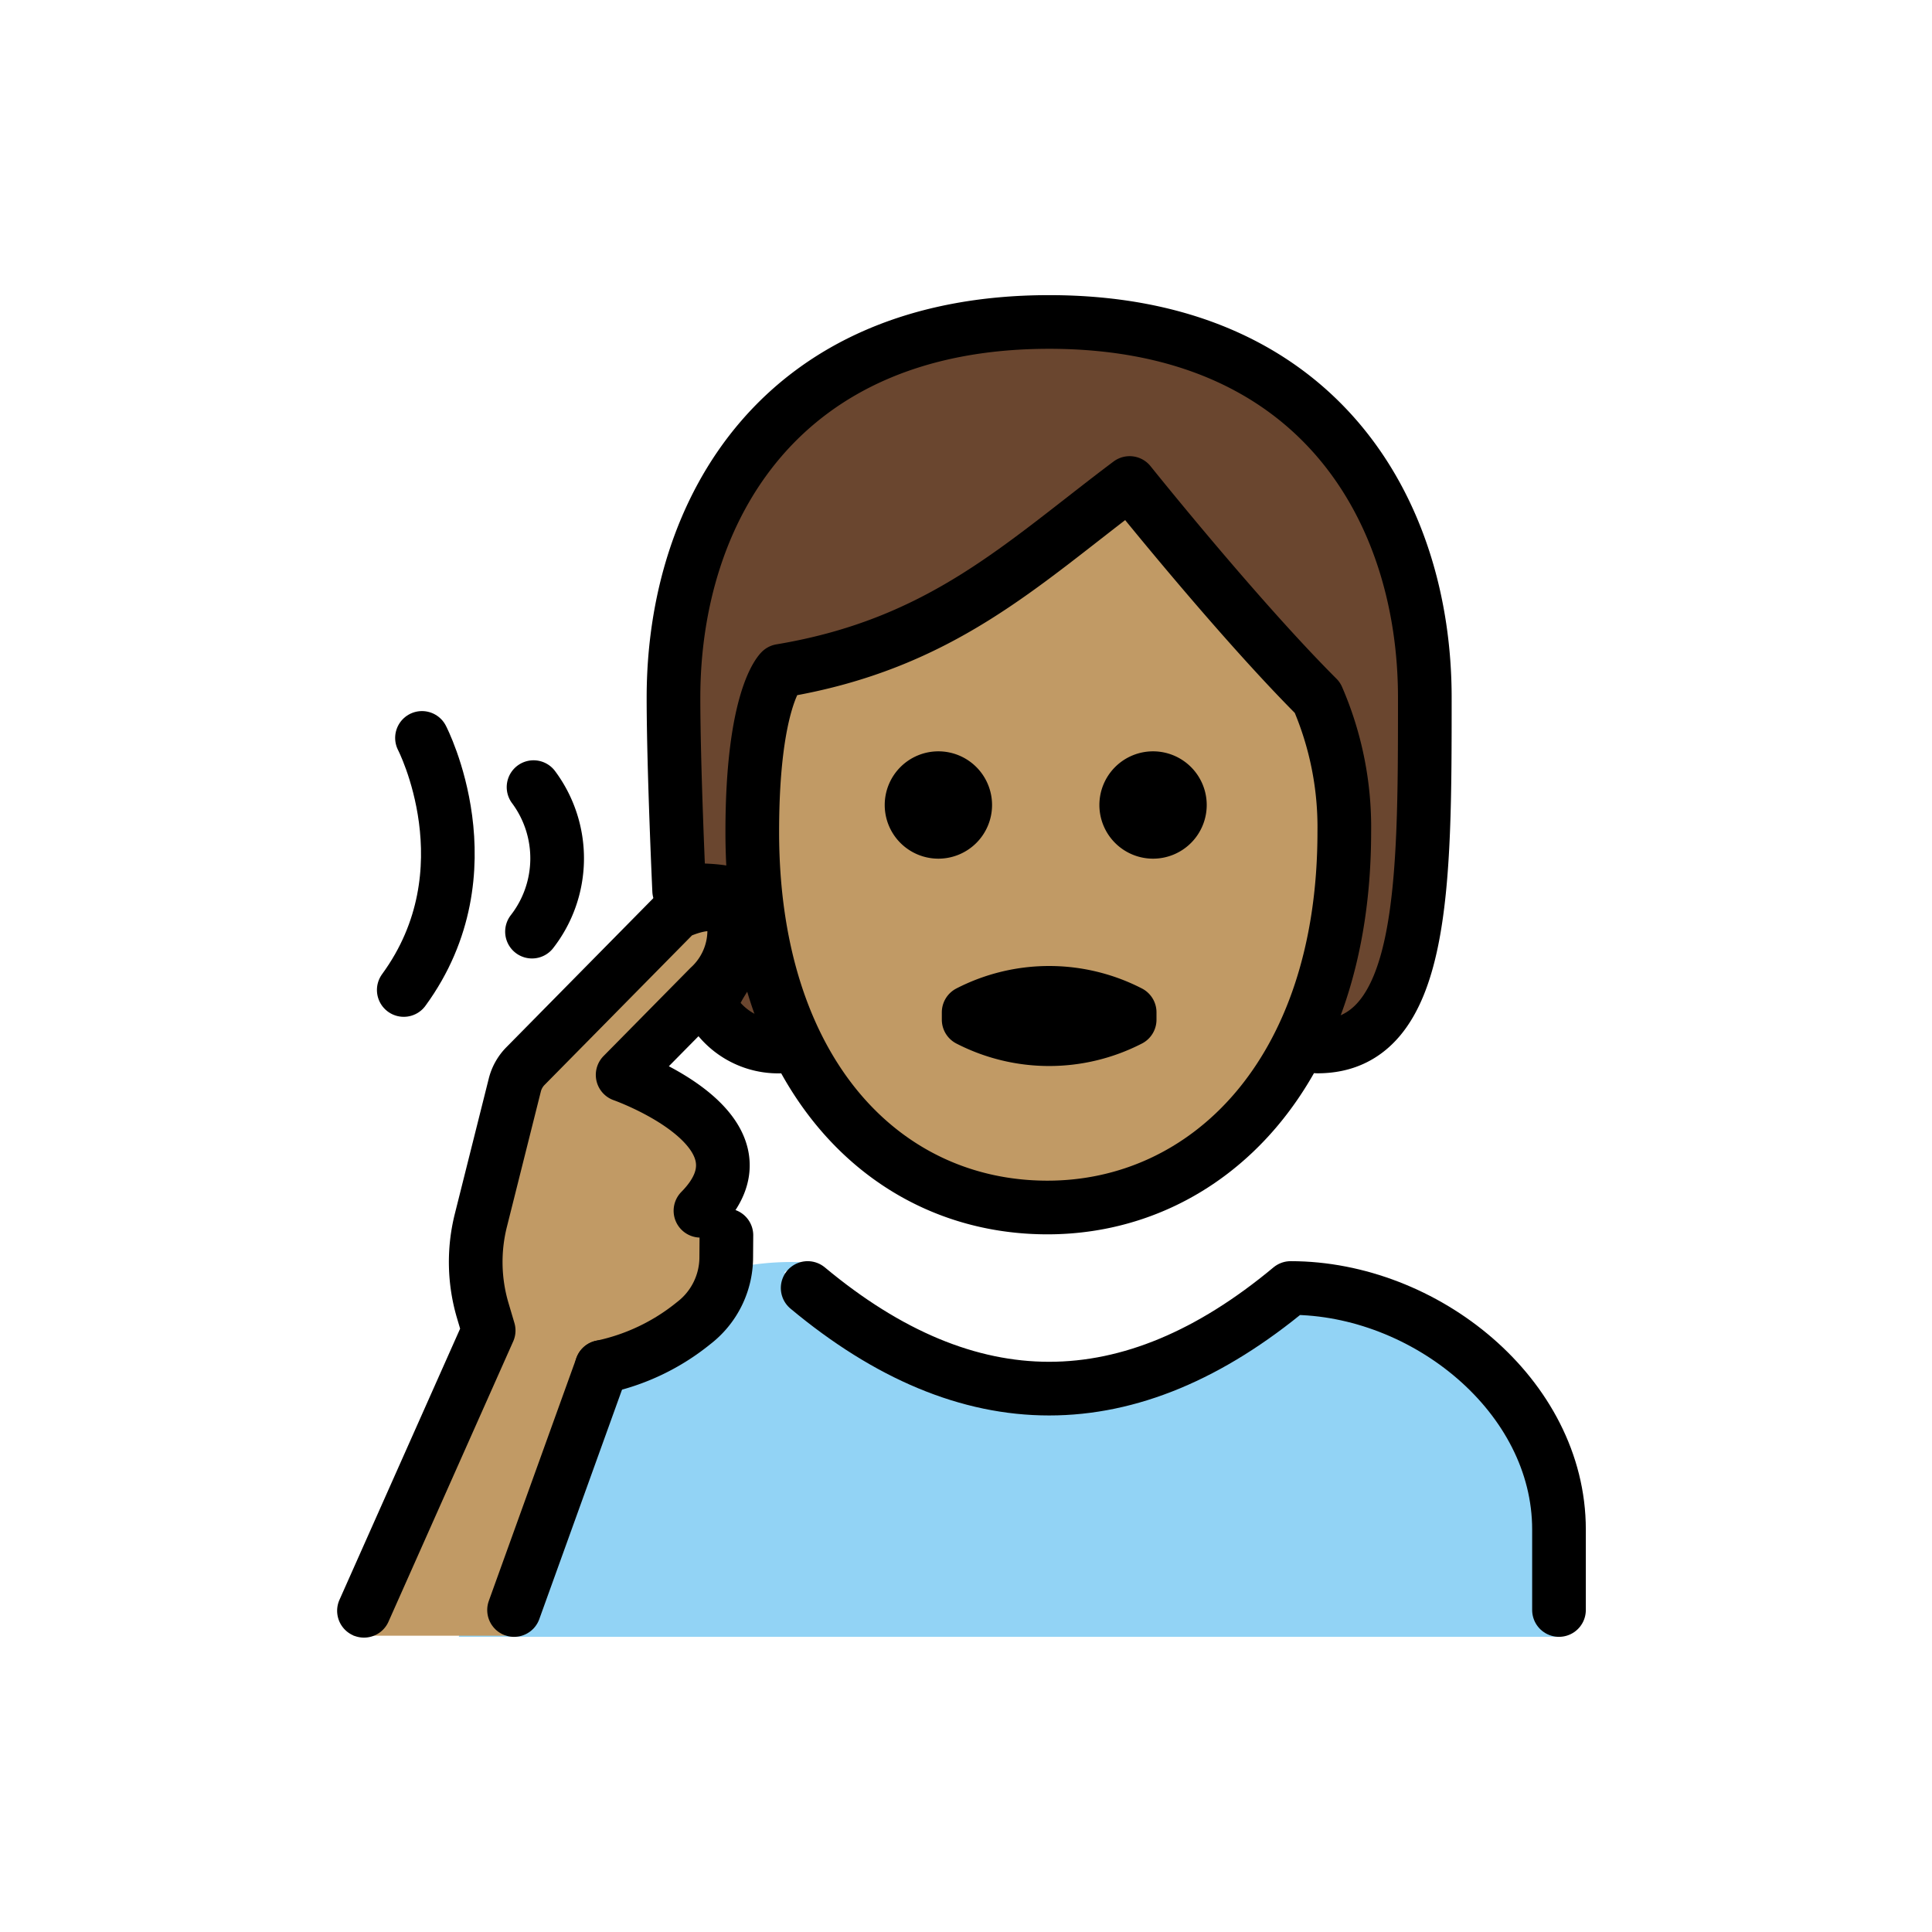 <svg id="emoji" viewBox="0 0 72 72" xmlns="http://www.w3.org/2000/svg">
  <g id="color">
    <path fill="#92d3f5" d="M17.099,61l1-4A13.713,13.713,0,0,1,24.71,48.215a10.25,10.25,0,0,1,5.635-1.148c.225.031-1.329.251-1.078.395,7.996,4.589,12.126,4.862,16.979,1.875a6.465,6.465,0,0,1,5.981-.443C55.525,50.346,58.099,53.419,58.099,57v4"/>
  </g>
  <g id="hair">
    <path fill="#6a462f" d="M39.099,12c-10,0-14,7-14,14s0,13,4,13h.634a17.797,17.797,0,0,1-1.697-8c0-5,1.063-6,1.063-6,6-1,9-4,13-7,0,0,4,5,7,8a12.137,12.137,0,0,1,1,5,17.451,17.451,0,0,1-1.746,8h.746c4,0,4-6,4-13S49.099,12,39.099,12Z"/>
  </g>
  <g id="skin">
    <path fill="#c19a65" d="M28.035,31c0,9,4.936,14,11,14,5.936,0,11.063-5,11.063-14a12.137,12.137,0,0,0-1-5c-3-3-7-8-7-8-4,3-7,6-13,7C29.099,25,28.035,26,28.035,31Z"/>
    <path fill="#c19a65" d="M18.846,60.958l3.225-10.22a8.704,8.704,0,0,0,3.537-1.566,3.099,3.099,0,0,0,1.21-2.451l.006-.819-.967-.915c2.961-3.002-2.9-5.063-2.9-5.063l3.226-3.271a2.864,2.864,0,0,0,.928-2.28c-.184-1.476-2.15-.483-2.15-.483l-5.63,5.708a1.535,1.535,0,0,0-.395.705l-1.265,5.042a6.377,6.377,0,0,0,.071,3.362l.22.743L13.168,60.958Z"/>
  </g>
  <g id="line">
    <path fill="none" stroke="#000" stroke-linecap="round" stroke-linejoin="round" stroke-width="2" d="M29.099,39a2.878,2.878,0,0,1-2.494-1.283c-.724-1.024,4.625-4.803-1.295-4.528,0,0-.211-4.564-.211-7.19,0-7,4-14,14-14s14,7,14,14,0,13-4,13"/>
    <path fill="none" stroke="#000" stroke-linecap="round" stroke-linejoin="round" stroke-width="2" d="M58.099,60V57c0-4.994-5.006-9-10-9q-9,7.5-18,0"/>
    <path d="M44.971,30a2,2,0,1,1-2-2,2,2,0,0,1,2,2"/>
    <path d="M36.971,30a2,2,0,1,1-2-2,2,2,0,0,1,2,2"/>
    <path fill="none" stroke="#000" stroke-linejoin="round" stroke-width="2" d="M28.035,31c0,9,4.936,14,11,14,5.936,0,11.063-5,11.063-14a12.137,12.137,0,0,0-1-5c-3-3-7-8-7-8-4,3-7,6-13,7C29.099,25,28.035,26,28.035,31Z"/>
    <path fill="none" stroke="#000" stroke-linecap="round" stroke-linejoin="round" stroke-width="2" d="M36.099,37.727a6.553,6.553,0,0,1,6,0V38a6.553,6.553,0,0,1-6,0Z"/>
    <path fill="none" stroke="#000" stroke-linecap="round" stroke-miterlimit="10" stroke-width="2" d="M19.884,29.334a4.447,4.447,0,0,1-.058,5.385"/>
    <path fill="none" stroke="#000" stroke-linecap="round" stroke-miterlimit="10" stroke-width="2" d="M15.726,27.5s2.569,4.948-.679,9.394"/>
    <path fill="none" stroke="#000" stroke-linecap="round" stroke-linejoin="round" stroke-width="2" d="M26.104,45.121c2.961-3.002-2.9-5.063-2.9-5.063l3.226-3.271a2.864,2.864,0,0,0,.928-2.28c-.184-1.476-2.15-.483-2.15-.483L19.579,39.733a1.535,1.535,0,0,0-.394.705L17.92,45.48a6.378,6.378,0,0,0,.071,3.362l.22.743L13.564,60.029"/>
    <path fill="none" stroke="#000" stroke-linecap="round" stroke-linejoin="round" stroke-width="2" d="M27.071,46.036l-.006.819a3.099,3.099,0,0,1-1.21,2.451,8.064,8.064,0,0,1-3.433,1.638"/>
    <line x1="22.422" x2="19.157" y1="50.944" y2="60.001" fill="none" stroke="#000" stroke-linecap="round" stroke-linejoin="round" stroke-width="2"/>
  </g>
</svg>
